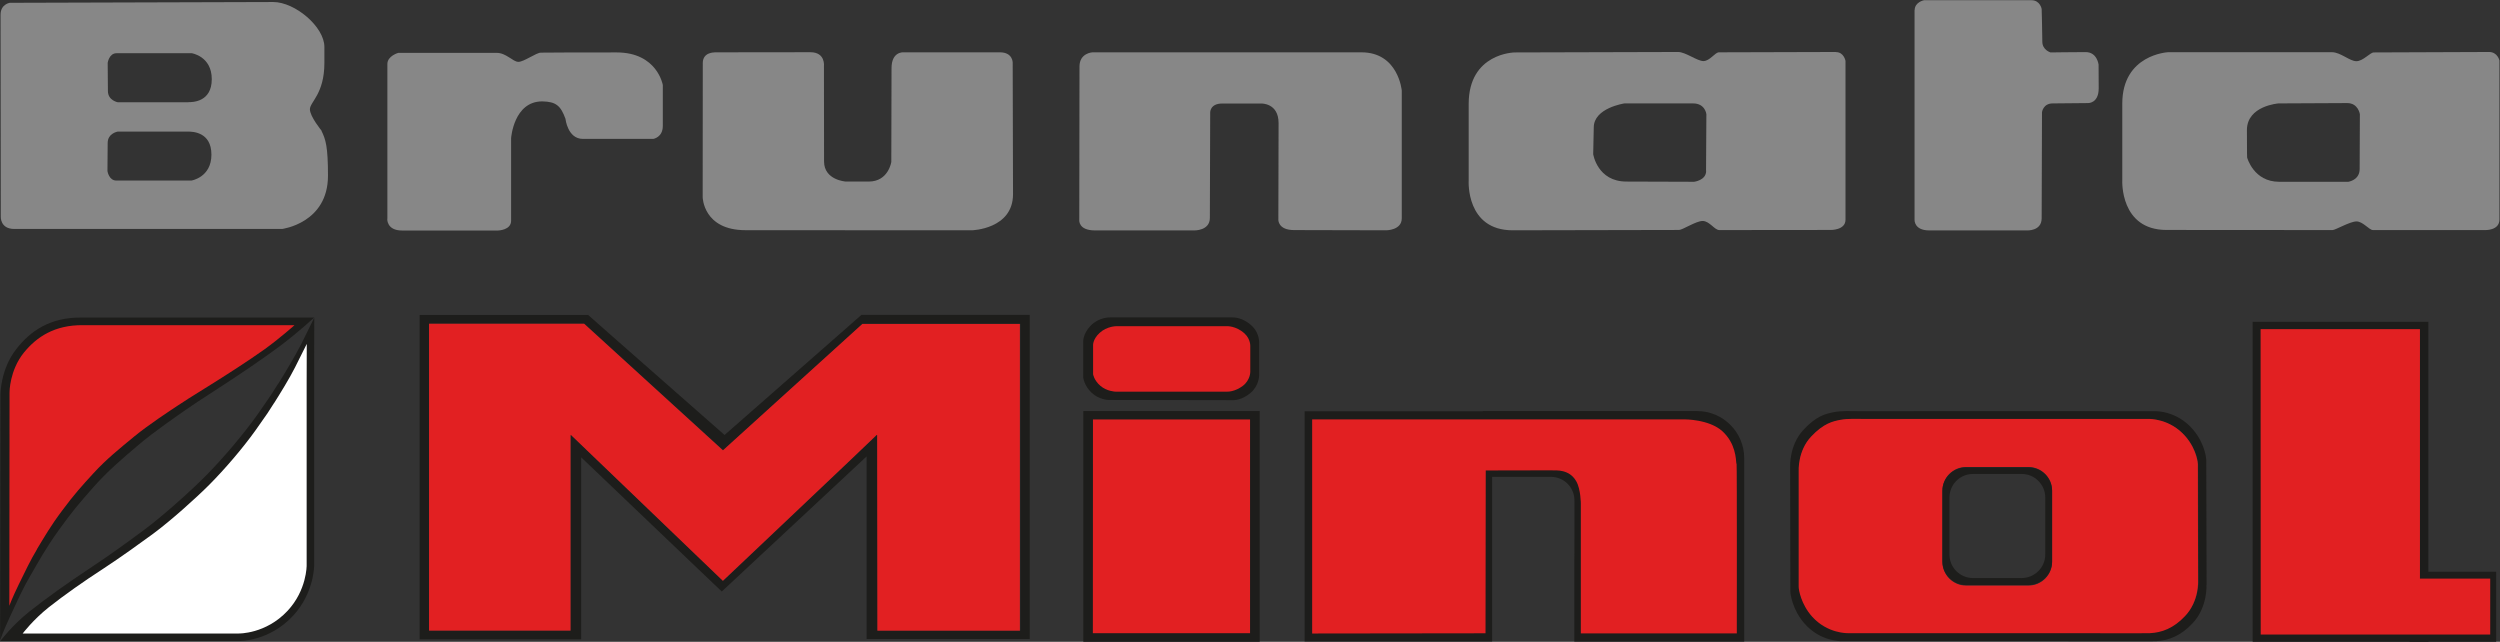 <?xml version="1.0" encoding="UTF-8"?>
<svg id="Ebene_1" data-name="Ebene 1" xmlns="http://www.w3.org/2000/svg" viewBox="0 0 222.65 57.16">
  <rect x="0" y="0" width="222.65" height="57.16" fill="#333333" stroke="none"/>
  <defs>
    <style>
      .cls-1 {
        fill: #e22022;
      }

      .cls-2 {
        fill: #1d1d1b;
      }

      .cls-3 {
        fill: #fff;
      }

      .cls-4 {
        fill: #878787;
      }
    </style>
  </defs>
  <path class="cls-2" d="M96.48,33.65s.07.68.72,1.31c.65.63,1.5.66,1.5.66l11.16.02s.73.02,1.53-.66c.76-.65.75-1.57.75-1.57v-2.85s.06-.81-.57-1.46c-.87-.89-1.8-.83-1.8-.83h-10.96s-.96-.02-1.69.75c-.71.74-.65,1.44-.65,1.44v3.19h0Z"/>
  <polygon class="cls-2" points="96.48 57.16 112.19 57.16 112.19 36.61 96.48 36.61 96.48 57.16 96.48 57.16"/>
  <g>
    <path class="cls-4" d="M28.64,11.64s-1.04-1.26-1.04-1.91,1.29-1.36,1.29-4.13v-1.42c0-1.79-2.61-4-4.56-4S.87.25.87.25C.87.25.05.37.05,1.31s.02,17.98.02,17.98c0,0-.07,1.1,1.2,1.1h23.86s4.08-.52,4.08-4.74c0-2.58-.2-3.23-.58-4ZM17.06,16.08h-6.7c-.67,0-.79-.85-.79-.85,0,0,.02-1.64.02-2.5s.89-1.01.89-1.01h6.27c.38,0,2.08.02,2.08,2.05s-1.78,2.31-1.78,2.31ZM16.77,9.11h-6.27s-.89-.15-.89-1.01-.02-2.5-.02-2.5c0,0,.12-.86.79-.86h6.7s1.78.27,1.78,2.31-1.71,2.05-2.09,2.05Z"/>
    <path class="cls-4" d="M163.5,4.63c-.71,0-10.06.03-10.41.03s-.82.78-1.38.78-1.59-.81-2.26-.81-14.55.04-14.55.04c0,0-4.1.04-4.1,4.59v6.84s-.26,4.41,3.92,4.41,14.49-.03,14.81-.03,1.51-.8,2.11-.8,1.06.81,1.48.81,9.92-.01,9.92-.01c0,0,1.32.03,1.32-.91V5.42s-.14-.78-.85-.78ZM151.95,15.22c0,.85-1.08.97-1.08.97,0,0-3.43-.02-6.02-.02s-2.96-2.44-2.96-2.44l.05-2.38c0-1.74,2.73-2.14,2.73-2.14h6.12c1.08,0,1.18.96,1.18.96,0,0-.03,4.19-.03,5.04Z"/>
    <path class="cls-4" d="M221.67,4.63c-.77,0-9.93.04-10.26.04s-.95.78-1.55.78-1.41-.8-2.18-.8h-14.59s-4.08.19-4.08,4.58v6.84s-.22,4.41,3.94,4.41,14.54.01,14.79.01,1.55-.77,2.13-.77,1.12.77,1.47.77h9.93s1.33.08,1.33-.94V5.39s-.16-.76-.93-.76ZM210.15,15.06c0,.99-1.01,1.13-1.01,1.13h-6.16c-2.28,0-2.85-2.16-2.85-2.16,0,0-.02-.26-.02-2.44s2.82-2.38,2.82-2.38c0,0,5.12-.03,6.11-.03s1.13.99,1.13.99c0,0-.02,3.9-.02,4.89Z"/>
    <path class="cls-4" d="M34.49,19.49s-.07,1.04,1.32,1.04h8.54s1.17-.02,1.17-.87v-7.36s.23-3.27,2.77-3.27c1.24.02,1.65.4,2.07,1.55,0,0,.19,1.79,1.55,1.79h6.28s.84-.14.84-1.15v-3.65s-.49-2.9-4.11-2.9-6.33.01-6.75.02c-.41,0-1.51.82-2,.82s-1.08-.8-1.93-.8h-8.77s-.97.27-.97.99v13.8Z"/>
    <path class="cls-4" d="M63.62,4.67s-1.03-.03-1.03.94-.01,11.95-.01,11.95c0,0,.04,2.94,3.82,2.94s20.15.01,20.15.01c0,0,3.67-.09,3.67-3.22s-.03-11.72-.03-11.72c0,0,.01-.91-1.14-.91h-8.6s-1.05-.08-1.05,1.41-.02,8.35-.02,8.35c0,0-.25,1.75-2.01,1.75s-2.04,0-2.04,0c0,0-1.94-.12-1.94-1.79s-.01-8.48-.01-8.48c0,0,.16-1.25-1.21-1.25s-8.55.01-8.55.01Z"/>
    <path class="cls-4" d="M97.29,4.66s-1.15.06-1.15,1.26-.02,13.68-.02,13.68c0,0-.1.92,1.4.92s8.86,0,8.86,0c0,0,1.37.03,1.37-1.11s.03-9.39.03-9.39c0,0-.03-.8,1.07-.8s3.49,0,3.49,0c0,0,1.53-.05,1.53,1.74s-.02,8.61-.02,8.61c0,0-.04.92,1.4.92s8.21.02,8.21.02c0,0,1.38,0,1.38-1.06s0-11.39,0-11.39c0,0-.3-3.4-3.59-3.4h-23.95Z"/>
    <path class="cls-4" d="M170.51.89v18.7s-.04.93,1.3.93h8.69s1.33.09,1.33-1.08.03-9.45.03-9.45c0,0,.1-.78.95-.78s3.16-.03,3.16-.03c0,0,.94.03.94-1.31s-.01-2.11-.01-2.11c0,0-.12-1.12-1.15-1.12s-3.13.03-3.13.03c0,0-.73-.22-.73-.95s-.06-2.92-.06-2.92c0,0-.13-.78-.91-.78h-9.57s-.83.16-.83.89Z"/>
  </g>
  <polygon class="cls-2" points="214.61 57.16 222.31 57.16 222.31 50.92 214.61 50.92 214.61 57.16 214.61 57.16"/>
  <path class="cls-1" d="M97.35,33.32s.07.54.65,1.04c.58.5,1.34.52,1.34.52h9.97s.65.03,1.37-.51c.68-.52.67-1.25.67-1.25v-2.26s.05-.64-.51-1.16c-.78-.71-1.61-.65-1.61-.65h-9.79s-.85-.01-1.51.6c-.64.59-.58,1.14-.58,1.14v2.53h0Z"/>
  <polygon class="cls-1" points="97.33 56.39 111.33 56.39 111.33 37.36 97.34 37.36 97.33 56.39 97.33 56.39"/>
  <polygon class="cls-2" points="216.27 57.16 200.62 57.16 200.62 28.66 216.27 28.66 216.27 57.16 216.27 57.16"/>
  <polygon class="cls-1" points="221.78 56.51 221.78 51.53 215.52 51.53 215.52 29.31 201.33 29.31 201.34 56.51 221.78 56.51 221.78 56.51"/>
  <path class="cls-2" d="M2.74,51.21c.7-1.21,1.32-2.36,2.49-3.99,1.17-1.64,1.82-2.39,3.06-3.8,1.24-1.41,2.56-2.54,3.99-3.75,1.42-1.22,3.61-2.71,4.25-3.16.64-.45,1.23-.84,3.01-1.99,1.76-1.14,3.9-2.58,5.46-3.75,1.52-1.14,2.98-2.49,2.98-2.49,0,0-21.2,0-20.76,0-2.75-.02-4.52,1.19-5.77,2.81C.02,32.92.04,35.15.04,35.15l-.03,21.87s.28-.82.93-2.21c.65-1.39,1.08-2.38,1.79-3.59h0Z"/>
  <path class="cls-2" d="M24.78,34.16c-.57.91-.54.89-1.82,2.72-1.29,1.82-3.07,3.9-4.51,5.37-1.32,1.35-3.87,3.64-5.6,4.93-1.35,1-3.1,2.28-4.88,3.45-1.9,1.26-3.84,2.63-5.36,3.84-1.56,1.25-2.58,2.62-2.58,2.62h15.1s6.15,0,6.15,0c0,0,2.68.07,4.83-2.26,1.9-2.06,1.87-4.51,1.87-4.51v-18.19s.01-3.84.01-3.84c0,0-.61,1.24-1.16,2.35-.56,1.1-1.48,2.62-2.05,3.54h0Z"/>
  <path class="cls-1" d="M3.29,48.91c.64-1.05,1.2-2.05,2.27-3.47,1.06-1.42,1.65-2.08,2.78-3.31,1.13-1.23,2.33-2.2,3.62-3.26,1.29-1.06,3.28-2.36,3.87-2.75.58-.39,1.12-.73,2.73-1.73,1.59-.99,3.54-2.24,4.97-3.26,1.38-.99,2.7-2.17,2.7-2.17,0,0-19.26,0-18.86,0-2.5-.02-4.1,1.04-5.24,2.44-1.29,1.6-1.28,3.53-1.28,3.53l-.02,19.02s.26-.71.85-1.92c.6-1.21.99-2.07,1.62-3.12h0Z"/>
  <path class="cls-3" d="M24.41,35.89c-.52.83-.49.79-1.65,2.43-1.17,1.64-2.78,3.5-4.08,4.81-1.2,1.21-3.5,3.27-5.06,4.42-1.22.89-2.81,2.04-4.41,3.09-1.73,1.12-3.48,2.35-4.86,3.44-1.41,1.12-2.33,2.34-2.33,2.34h13.66s5.57,0,5.57,0c0,0,2.42.06,4.36-2.02,1.72-1.84,1.7-4.04,1.7-4.04v-16.29s.01-3.44.01-3.44c0,0-.55,1.11-1.05,2.1-.5.99-1.34,2.35-1.86,3.17h0Z"/>
  <path class="cls-2" d="M151.14,36.61h-19.09v.02h-15.86v20.5h16.7v-14.66h5.24c1.16,0,2.09.94,2.09,2.1v3.15c0,1.15,0,2.1-.01,2.1,0,0,0,.94,0,2.09v5.23h15.13v-16.34c0-2.3-1.88-4.19-4.19-4.19h0Z"/>
  <path class="cls-1" d="M154.64,41.29c-.04-.4-.06-1.8-1.24-2.88-1.18-1.08-3.38-1.06-3.38-1.06h-33.16s0,19.07,0,19.07l15.44-.02.02-14.5s5.63-.02,5.82-.01c.19.01.68-.03,1.07.08.44.12.85.34,1.17.89.41.71.41,2.01.41,2.01v11.54h13.89s.02-14.72-.02-15.12h0Z"/>
  <path class="cls-2" d="M194.61,54.79c-1.02,1.08-2.08,1.46-3.12,1.52-.52.02-4.66,0-9.55,0-7.75,0-17.35,0-17.35,0,0,0-1.8.06-3.18-1.46-1.02-1.13-1.2-2.44-1.2-2.62,0-.29,0-10.28,0-10.28,0,0-.1-1.77,1.1-3.04,1.13-1.2,1.97-1.36,2.57-1.48.75-.15,1.58-.08,2.22-.09.63-.01,25.28,0,25.28,0,0,0,1.88-.08,3.28,1.55,1.05,1.22,1.1,2.46,1.1,2.46l.03,10.32s.11,1.79-1.15,3.12h0ZM196.52,52.08l-.03-11.14s-.06-1.34-1.15-2.65c-1.46-1.75-3.42-1.67-3.42-1.67,0,0-25.69-.01-26.35,0-.66.01-1.53-.07-2.31.1-.63.13-1.5.3-2.68,1.6-1.25,1.37-1.15,3.28-1.15,3.28,0,0,.02,10.78.02,11.09,0,.2.18,1.61,1.25,2.83,1.43,1.65,3.31,1.58,3.31,1.58,0,0,10.01,0,18.08,0,5.1,0,9.43.02,9.96,0,1.09-.06,2.19-.47,3.26-1.63,1.32-1.44,1.2-3.38,1.2-3.38h0Z"/>
  <path class="cls-1" d="M182.76,50.04c0,1.16-.94,2.11-2.1,2.11h-5.57c-1.15,0-2.1-.95-2.1-2.11v-6.34c0-1.16.95-2.11,2.1-2.11h5.57c1.15,0,2.1.95,2.1,2.11v6.34h0ZM195.76,51.72l-.02-10.38s-.05-1.25-1.1-2.47c-1.4-1.63-3.28-1.56-3.28-1.56,0,0-24.65,0-25.29,0-.63.01-1.47-.06-2.22.09-.59.12-1.43.28-2.56,1.49-1.2,1.28-1.1,3.06-1.1,3.06,0,0,0,10.05,0,10.33,0,.19.18,1.5,1.2,2.64,1.38,1.53,3.18,1.47,3.18,1.47,0,0,9.61,0,17.35,0,4.89,0,9.04.02,9.56,0,1.04-.05,2.1-.43,3.12-1.52,1.27-1.34,1.16-3.15,1.16-3.15h0Z"/>
  <path class="cls-2" d="M182.15,49.39c0,1.15-.95,2.09-2.1,2.09h-4.34c-1.15,0-2.09-.94-2.09-2.09v-5.09c0-1.15.94-2.09,2.09-2.09h4.34c1.15,0,2.1.94,2.1,2.09v5.09h0ZM180.66,41.62h-5.57c-1.15,0-2.1.94-2.1,2.09v6.3c0,1.15.95,2.1,2.1,2.1h5.57c1.15,0,2.1-.95,2.1-2.1v-6.3c0-1.15-.94-2.09-2.1-2.09h0Z"/>
  <path class="cls-2" d="M90.84,56.16h-12.69l-.02-17.42s-.01-.06-.12.06c-.11.13-13.62,12.92-13.62,12.92l-13.52-12.98s-.06-.07-.05.09c0,.17,0,17.33,0,17.33h-12.6v-27.33h13.81l12.37,11.28,12.43-11.27h14.04v27.32h-.01ZM76.71,28.05l-2.15,1.89-10.03,8.8-10.02-8.81-2.13-1.88h-15.01v28.89h14.39v-16.21l10.39,9.92,2.13,2.03,2.65-2.47,10.25-9.56v16.26h14.53v-28.87h-15Z"/>
  <path class="cls-1" d="M64.39,40.11l-12.37-11.28h-13.81v27.33h12.6s0-17.16,0-17.32c0-.16.05-.09.05-.09l13.52,12.98s13.51-12.78,13.62-12.92c.11-.13.12-.06.12-.06l.02,17.42h12.69v-27.32s-14.03,0-14.03,0l-12.43,11.27h0Z"/>
</svg>